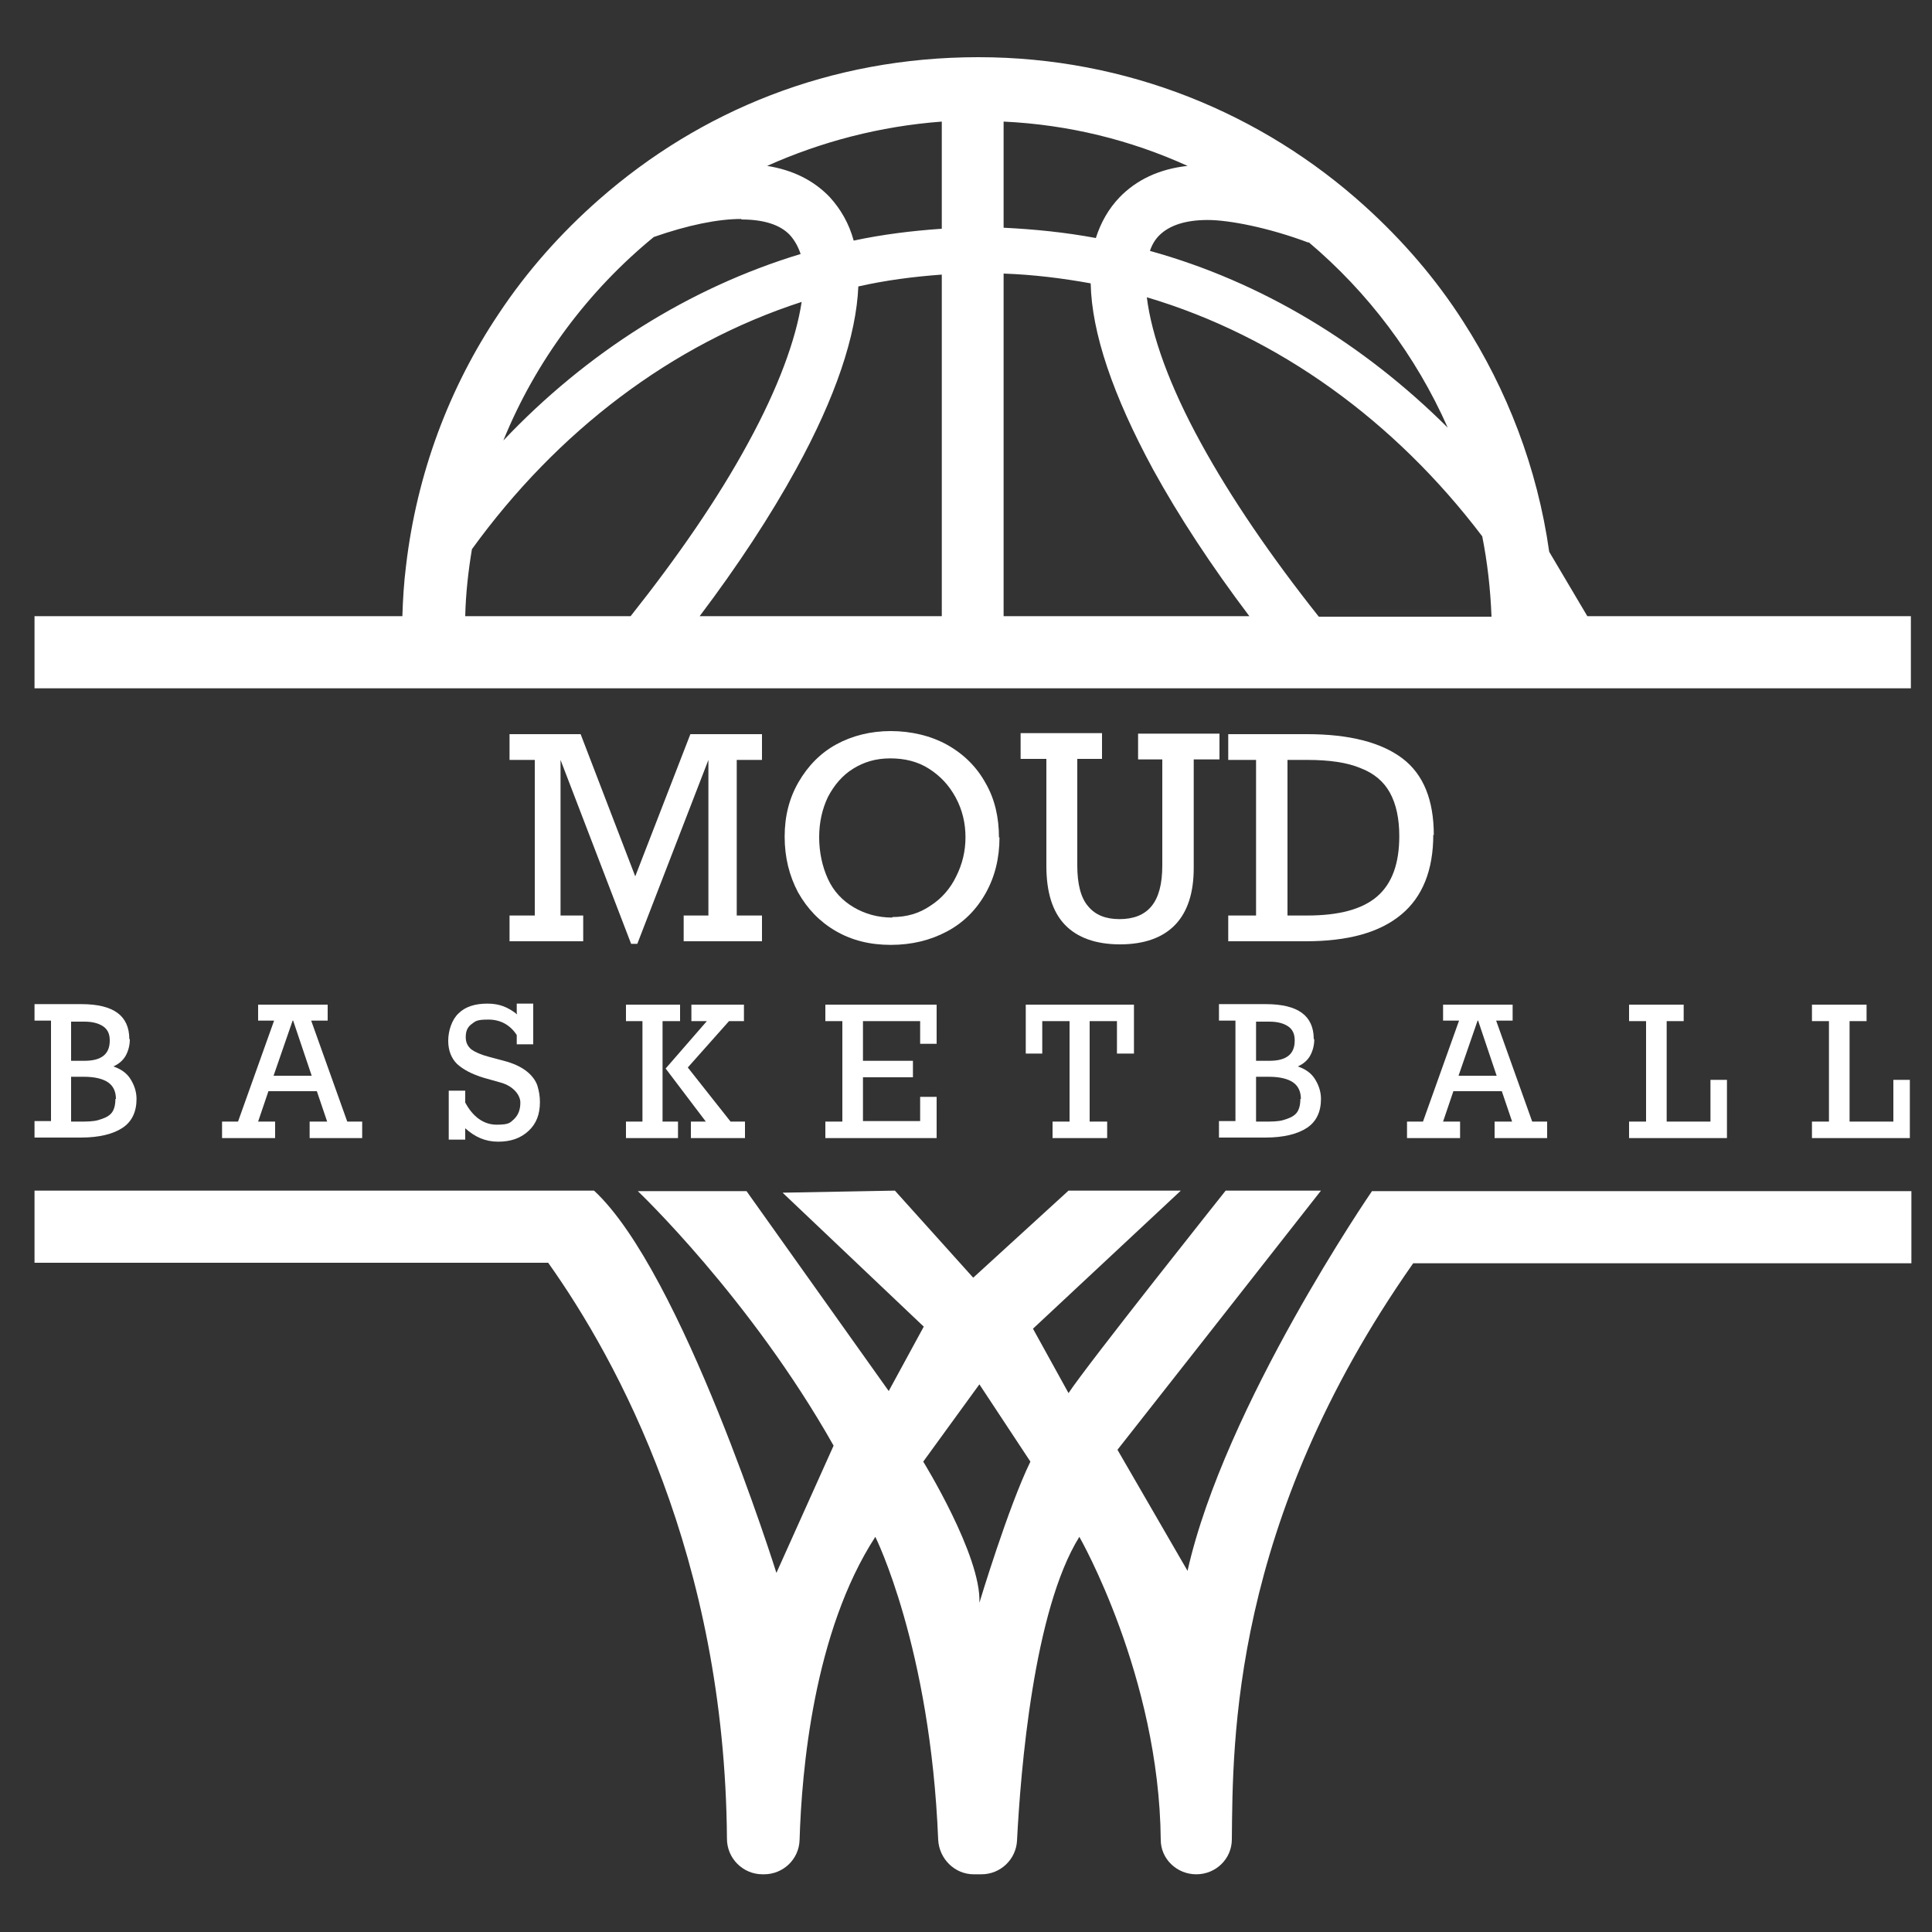 <?xml version="1.0" encoding="UTF-8"?>
<svg id="Layer_2" xmlns="http://www.w3.org/2000/svg" version="1.1" viewBox="0 0 375 375">
  <rect x="0" y="0" width="375" height="375" fill="#333333" stroke="none"/>
  <!-- Generator: Adobe Illustrator 29.4.0, SVG Export Plug-In . SVG Version: 2.1.0 Build 152)  -->
  <g>
    <path d="M134,142.5h13.9v5h-4.9v30.2h4.9v5h-15.2v-5h4.8v-30.2l-13.8,35.7h-1.2l-13.7-35.7v30.2h4.4v5h-14.3v-5h4.9v-30.2h-4.9v-5h13.8l10.6,27.6,10.7-27.6Z" fill="#fff"/>
    <path d="M194,162.5c0,4.1-.9,7.7-2.7,10.9-1.8,3.2-4.3,5.7-7.5,7.4-3.2,1.7-6.8,2.6-10.9,2.6s-7.6-.9-10.7-2.7c-3.1-1.8-5.5-4.3-7.3-7.5-1.7-3.2-2.6-6.8-2.6-10.8s.9-7.5,2.7-10.6,4.2-5.6,7.3-7.3,6.7-2.6,10.6-2.6,7.8.9,11,2.7c3.2,1.8,5.7,4.3,7.4,7.4,1.8,3.1,2.6,6.7,2.6,10.6ZM173.2,178c2.8,0,5.2-.7,7.4-2.2,2.2-1.4,3.9-3.4,5-5.7,1.2-2.4,1.8-4.9,1.8-7.6s-.6-5.3-1.9-7.7c-1.3-2.4-3-4.2-5.2-5.6-2.2-1.4-4.7-2-7.5-2s-5.1.7-7.2,2c-2.1,1.3-3.7,3.2-4.9,5.5-1.1,2.3-1.7,4.9-1.7,7.8s.6,5.7,1.7,8.1c1.1,2.4,2.8,4.2,5,5.5s4.7,2,7.5,2Z" fill="#fff"/>
    <path d="M209.1,147.5v20.5c0,3.6.7,6.3,2.1,7.9,1.4,1.7,3.4,2.5,6.1,2.5s4.8-.8,6.2-2.5c1.4-1.7,2.1-4.3,2.1-7.9v-20.6h-4.7v-5h15.8v5h-5v21.1c0,4.8-1.2,8.5-3.6,11-2.4,2.5-6,3.8-10.7,3.8s-8.3-1.3-10.7-3.8c-2.4-2.5-3.6-6.3-3.6-11.4v-20.8h-5v-5h15.8v5h-4.8Z" fill="#fff"/>
    <path d="M278.2,162c0,6.9-2.1,12.1-6.2,15.5-4.2,3.5-10.3,5.2-18.6,5.2h-15v-5h5.4v-30.2h-5.4v-5h15.3c8.2,0,14.4,1.6,18.5,4.7,4.1,3.1,6.1,8.1,6.1,14.9ZM271.6,162.3c0-3.4-.6-6.2-1.8-8.4-1.2-2.2-3.1-3.8-5.7-4.8-2.6-1.1-6.1-1.6-10.3-1.6h-3.9v30.2h3.8c6.2,0,10.7-1.2,13.6-3.7,2.9-2.5,4.3-6.4,4.3-11.7Z" fill="#fff"/>
  </g>
  <g>
    <path d="M25.2,201.7c0,1.2-.3,2.3-.8,3.2-.5.9-1.3,1.6-2.4,2.1,1.5.5,2.6,1.3,3.3,2.4s1.2,2.4,1.2,3.9c0,2.5-.9,4.4-2.7,5.6s-4.5,1.9-8.1,1.9H6.7v-3.2h3.2v-19.5h-3.2v-3.2h9.1c3.2,0,5.5.6,7,1.7,1.5,1.1,2.3,2.8,2.3,5.1ZM21.3,201.9c0-1.2-.4-2.1-1.3-2.7s-2.1-.9-3.6-.9h-2.6v7.6h2.6c3.3,0,4.9-1.3,4.9-3.9ZM22.5,213.3c0-1.4-.5-2.5-1.5-3.2s-2.6-1.1-4.7-1.1h-2.5v8.7h1.5c1.5,0,2.8,0,3.8-.3s1.8-.6,2.4-1.2c.6-.6.9-1.6.9-2.9Z" fill="#fff"/>
    <path d="M60.4,198.1l7,19.6h2.9v3.2h-10.2v-3.2h3.4l-2-5.9h-9.4l-2,5.9h3.3v3.2h-10.3v-3.2h3.1l7-19.6h-3.1v-3.1h13.5v3.1h-3.1ZM56.9,198.1h-.1l-3.7,10.7h7.4l-3.6-10.7Z" fill="#fff"/>
    <path d="M100.3,196.6v-1.8h3.2v7.9h-3.2v-1.8c-1.3-2-3.2-3-5.5-3s-2.5.3-3.3.9-1.1,1.4-1.1,2.5.4,1.8,1.1,2.4c.7.5,1.8,1,3.3,1.4l3,.8c1.9.5,3.4,1.2,4.5,2.1,1,.8,1.7,1.8,2,2.7.3,1,.5,2,.5,3.2,0,2.4-.7,4.2-2.2,5.6-1.5,1.4-3.4,2.1-5.9,2.1s-4.5-.9-6.4-2.6v2.2h-3.2v-9.5h3.2v2.3c1.5,2.8,3.6,4.3,6.1,4.3s2.6-.4,3.4-1.1c.8-.8,1.2-1.8,1.2-3.2s-1.3-3.2-3.9-3.9l-3.2-.9c-2.3-.7-4-1.6-5.2-2.7-1.1-1.1-1.7-2.6-1.7-4.5s.7-4.1,2-5.3c1.3-1.3,3.2-1.9,5.6-1.9s4,.7,5.8,2.1Z" fill="#fff"/>
    <path d="M128.6,198.2v19.5h3v3.2h-10.1v-3.2h3.2v-19.5h-3.2v-3.2h10.5v3.2h-3.3ZM141.5,198.2l-8,9,8.3,10.5h2.8v3.2h-10.5v-3.2h2.9l-7.8-10.3,8-9.2h-3v-3.2h10.2v3.2h-2.8Z" fill="#fff"/>
    <path d="M178.6,202.5v-4.3h-11.1v7.7h9.7v3.2h-9.7v8.5h11.1v-4.7h3.2v8h-21.6v-3.2h3.3v-19.5h-3.3v-3.2h21.6v7.6h-3.2Z" fill="#fff"/>
    <path d="M216.8,204.5v-6.3h-5.3v19.5h3.4v3.2h-10.6v-3.2h3.3v-19.5h-5.3v6.3h-3.2v-9.5h21v9.5h-3.2Z" fill="#fff"/>
    <path d="M255.1,201.7c0,1.2-.3,2.3-.8,3.2s-1.3,1.6-2.4,2.1c1.5.5,2.6,1.3,3.3,2.4s1.2,2.4,1.2,3.9c0,2.5-.9,4.4-2.7,5.6s-4.5,1.9-8.1,1.9h-9v-3.2h3.2v-19.5h-3.2v-3.2h9.1c3.2,0,5.5.6,7,1.7s2.3,2.8,2.3,5.1ZM251.3,201.9c0-1.2-.4-2.1-1.3-2.7s-2.1-.9-3.6-.9h-2.6v7.6h2.6c3.3,0,4.9-1.3,4.9-3.9ZM252.5,213.3c0-1.4-.5-2.5-1.5-3.2s-2.6-1.1-4.7-1.1h-2.5v8.7h1.5c1.5,0,2.8,0,3.8-.3s1.8-.6,2.4-1.2.9-1.6.9-2.9Z" fill="#fff"/>
    <path d="M290.4,198.1l7,19.6h2.9v3.2h-10.2v-3.2h3.4l-2-5.9h-9.4l-2,5.9h3.3v3.2h-10.3v-3.2h3.1l7-19.6h-3.1v-3.1h13.5v3.1h-3.1ZM286.9,198.1h-.1l-3.7,10.7h7.4l-3.6-10.7Z" fill="#fff"/>
    <path d="M323.5,198.2v19.5h8.5v-8.1h3.2v11.3h-19v-3.2h3.3v-19.5h-3.3v-3.2h10.6v3.2h-3.3Z" fill="#fff"/>
    <path d="M359,198.2v19.5h8.5v-8.1h3.2v11.3h-19v-3.2h3.3v-19.5h-3.3v-3.2h10.6v3.2h-3.3Z" fill="#fff"/>
  </g>
  <path d="M370.9,231.2h-104.6s-28.6,41.6-35.8,73.7l-13.6-23.5s30.2-38.4,39.5-50.3h-18.5s-26.9,33.8-30.5,39.3l-6.9-12.5,28.7-26.8h-21.8l-18.5,16.9-15.2-16.9-21.8.4,27.4,26-6.8,12.5-27.6-38.8h-21.1s21.8,20.7,38,49.4l-11.1,24.7s-18.3-58.4-35.4-74.2H6.7v14h99.7c13.5,19,34.3,57.1,34.7,111.8,0,3.8,3.1,6.9,6.9,6.9h.3c3.7,0,6.8-2.9,6.9-6.7.4-13.3,2.7-40.3,14.7-58.8,0,0,10.7,21.4,12.2,58.8.2,3.7,3.2,6.7,6.9,6.7h1.5c3.7,0,6.7-2.9,6.9-6.5.7-13.6,3.2-44.7,12.1-59,0,0,15.5,27,15.8,58.8,0,3.7,3.1,6.7,6.9,6.7s6.9-3,6.9-6.8c.2-18.8-.2-61.4,35.2-111.8h96.7v-14ZM190.1,311.1c.4-9.1-10.9-27.4-10.9-27.4l10.9-15,9.9,15c-4.3,8.8-9.9,27.4-9.9,27.4Z" fill="#fff"/>
  <path d="M308.1,119.6l-7.4-12.5c-2.3-16.3-8.2-31.5-16.7-44.7-5.3-8.3-11.8-15.8-19.1-22.4-19.9-18-46.2-28.9-75-28.9s-54,10.4-73.6,27.6c-7.4,6.5-14,13.9-19.5,22.2-9.6,14.3-15.9,31-18,49-.4,3.2-.6,6.4-.7,9.7H6.7v14h364.2v-14h-62.8ZM143.9,42.6c4.3,0,7.5,1,9.4,3,.9,1,1.6,2.2,2.1,3.7-21.8,6.6-41.6,19.2-57.7,36.2,6.3-15.5,16.5-29.1,29.2-39.5,6.6-2.3,12.4-3.5,17-3.5ZM90.3,119.6c.1-4.4.6-8.8,1.3-13,16.5-22.8,38.7-39.8,64-48-1.1,7.3-4.6,16.8-10.4,27.4-5.8,10.7-13.6,22-22.8,33.6h-32ZM182.8,119.6h-47c7.4-9.8,13.7-19.4,18.7-28.5,7.7-14,11.7-26,12.1-35.5,5.3-1.2,10.7-1.9,16.2-2.3v66.3ZM182.8,44.4c-5.8.4-11.5,1.1-17.1,2.3-.9-3.3-2.5-6.1-4.7-8.5-3.1-3.2-7.1-5.2-12.1-6,10.5-4.7,21.9-7.7,33.9-8.6v20.7ZM254,47c11.5,9.7,20.8,22,27,36-16.4-16.3-36.1-28.3-57.8-34.3.4-1.2,1-2.2,1.8-3,2-2,5.2-3,9.4-3s11.9,1.5,19.6,4.4ZM194.8,23.6c12.7.6,24.7,3.6,35.7,8.6-5.5.6-9.9,2.7-13.2,6.1-2.1,2.2-3.6,4.8-4.6,7.9-5.9-1.1-11.8-1.7-17.9-2v-20.6ZM194.8,119.6V53.1c5.7.2,11.4.9,16.9,1.9.2,9.6,4.3,21.7,12.1,36.1,5,9.1,11.3,18.7,18.7,28.5h-47.7ZM255.9,119.6c-9.2-11.6-17-23-22.8-33.6-6.1-11.1-9.6-20.9-10.5-28.3,25.6,7.6,48.2,24.1,65.1,46.4,1,5,1.6,10.3,1.8,15.6h-33.5Z" fill="#fff"/>
</svg>